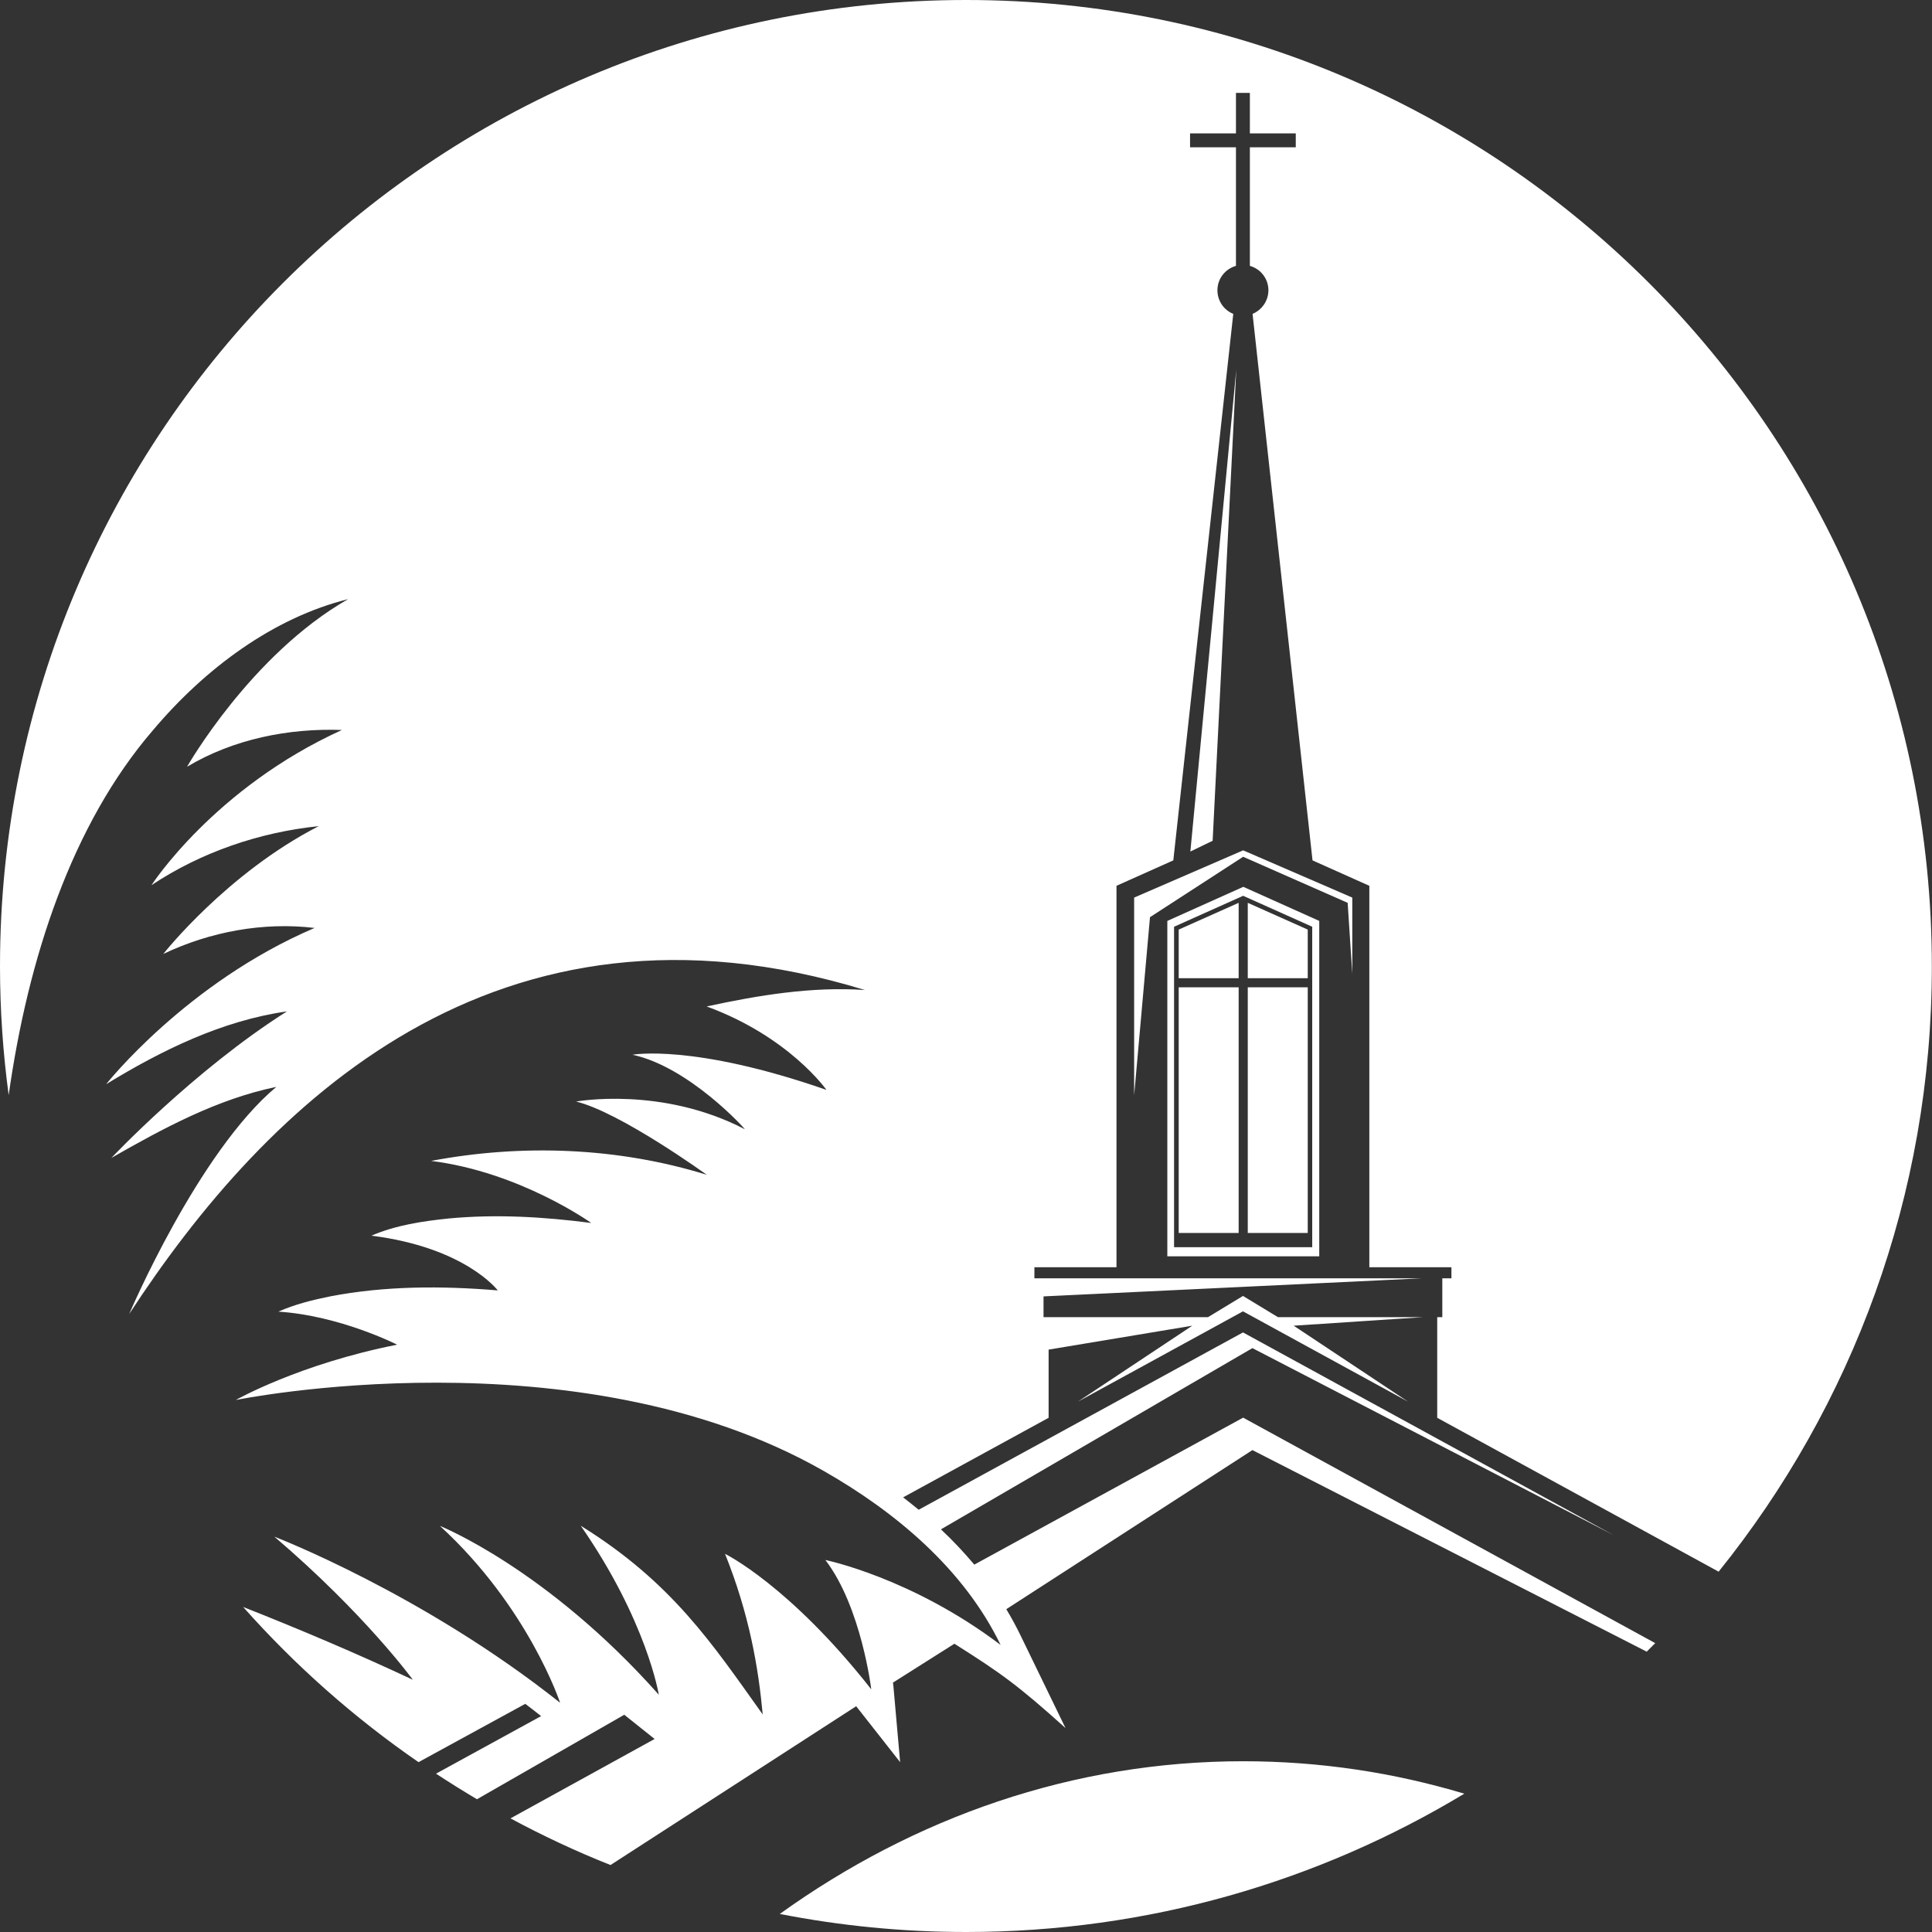 <?xml version="1.0" encoding="UTF-8"?><svg id="Layer_2" xmlns="http://www.w3.org/2000/svg" viewBox="0 0 129.21 129.21"><rect x="0" y="0" width="129.21" height="129.21" fill="#333333" stroke="none"/><defs><style>.cls-1{fill:#fff;}</style></defs><g id="Layer_1-2"><path class="cls-1" d="M64.61,0C28.93,0,0,28.93,0,64.61c0,2.93.2,5.81.58,8.63,1.29-9.14,4.23-18.1,9.63-24.38,3.52-4.18,8.09-7.55,13.07-8.79-6.51,3.72-10.77,11.21-10.77,11.21,3.09-1.85,6.79-2.59,10.36-2.46-8.55,3.88-12.74,10.38-12.74,10.38,3.32-2.21,7.23-3.54,11.19-3.95-6.15,3.15-10.4,8.55-10.4,8.55,3.12-1.49,6.69-2.15,10.12-1.74-8.58,3.66-13.94,10.45-13.94,10.45,3.71-2.27,7.75-4.25,12.09-4.87-6.21,3.93-11.74,9.8-11.74,9.8,3.48-1.99,7.09-3.94,11.03-4.75-5.24,4.38-9.84,15.19-9.84,15.19,9.18-14.07,24.53-29.21,49.2-21.67-3.55-.24-7.12.35-10.58,1.1,5.52,2.02,8.01,5.58,8.01,5.58-8.93-3.11-12.97-2.35-12.97-2.35,3.79.81,7.57,5,7.51,4.98-5.58-2.9-11.28-1.85-11.28-1.85,2.96.72,8.74,4.9,8.74,4.9-5.93-1.84-12.35-2.08-18.44-.93,5.95.74,10.71,4.15,10.71,4.15-3.16-.41-6.36-.6-9.53-.3-1.75.18-3.55.45-5.17,1.15,6.29.79,8.45,3.66,8.45,3.66-3.74-.31-7.52-.31-11.21.4-1.18.24-2.36.53-3.46,1.02,0,0-.01,0-.01,0,4.12.26,7.95,2.21,7.95,2.21-6.55,1.29-10.79,3.7-10.79,3.7,0,0,22.8-4.67,39.31,4.74,4.84,2.76,9.38,6.57,11.84,11.64-5.96-4.51-11.72-5.68-11.72-5.68,2.41,3.15,3.07,8.65,3.07,8.65-5.47-6.96-9.78-9.06-9.78-9.06,1.63,4.06,2.23,7.62,2.52,10.74-3.37-4.72-6.06-8.83-12.17-12.62,4.43,6.38,5.22,11.3,5.22,11.3-7.5-8.44-14.64-11.29-14.64-11.29,5.93,5.43,8.04,11.83,8.04,11.83-9.18-7.3-19.11-11.11-19.11-11.11,6.05,5.16,9.26,9.57,9.26,9.57-3.73-1.75-7.53-3.36-11.35-4.87,3.47,3.91,7.41,7.4,11.73,10.38l7.14-3.9c.35.27.71.54,1.06.82l-7.03,3.85c.9.59,1.81,1.16,2.74,1.71l9.85-5.65,2.03,1.62-9.64,5.31c2.16,1.16,4.39,2.21,6.69,3.12l16.43-10.62,2.94,3.74-.44-4.97s-.01-.16-.04-.35l4.11-2.6c3.12,1.97,4.25,2.78,7.43,5.64l-3-6.18c-.29-.6-.61-1.19-.96-1.77l16.46-10.64,26.37,13.48c.19-.19.38-.38.57-.57l-27.56-15.08-17.98,9.83c-.68-.81-1.42-1.6-2.23-2.36l20.83-12.12,24.18,12.52-24.81-13.57-21.69,11.86c-.34-.28-.69-.56-1.04-.83l9.73-5.32v-4.56l9.61-1.6-7.65,5.08,11.04-6.04,11.04,6.04-7.65-5.08,8.64-.57h-9.69l-2.34-1.42-2.34,1.42h-11v-1.39l25.32-1.21h-25.93v-.74h5.49v-25.51l3.8-1.7,4.01-36.55c-.62-.25-1.06-.86-1.06-1.58,0-.78.53-1.43,1.24-1.63v-7.93h-3.07v-.93h3.07v-2.71h.93v2.71h3.07v.93h-3.07v7.93c.71.2,1.24.85,1.24,1.63,0,.71-.44,1.32-1.06,1.58l4.01,36.55,3.8,1.7v25.51h5.49v.74h-.61v2.6h-.34v6.73l18.82,10.29c8.91-11.07,14.26-25.14,14.26-40.46C129.21,28.93,100.29,0,64.61,0"/><path class="cls-1" d="M52.14,128c4.03.79,8.2,1.21,12.47,1.21,12.19,0,23.59-3.38,33.32-9.25-4.73-1.42-9.68-2.17-14.79-2.17-11.36,0-21.98,3.74-31,10.22"/><rect class="cls-1" x="83.45" y="66.03" width="4.01" height="16.43"/><path class="cls-1" d="M78.06,84.02h10.17v-22.43l-5.08-2.28-5.08,2.28v22.43ZM78.52,61.98l4.62-2.07,4.62,2.07v21.43h-9.24v-21.43Z"/><polygon class="cls-1" points="79.61 56.95 81.1 56.23 82.68 24.73 79.61 56.95"/><polygon class="cls-1" points="83.45 65.42 87.46 65.42 87.46 62.17 83.45 60.38 83.45 65.42"/><polygon class="cls-1" points="78.83 65.42 82.84 65.42 82.84 60.38 78.83 62.17 78.83 65.42"/><polygon class="cls-1" points="90.44 65.14 90.44 60.03 83.14 56.87 75.85 60.03 75.85 73.26 76.91 61.34 83.14 57.3 90.13 60.38 90.44 65.14"/><rect class="cls-1" x="78.83" y="66.03" width="4.01" height="16.43"/></g></svg>